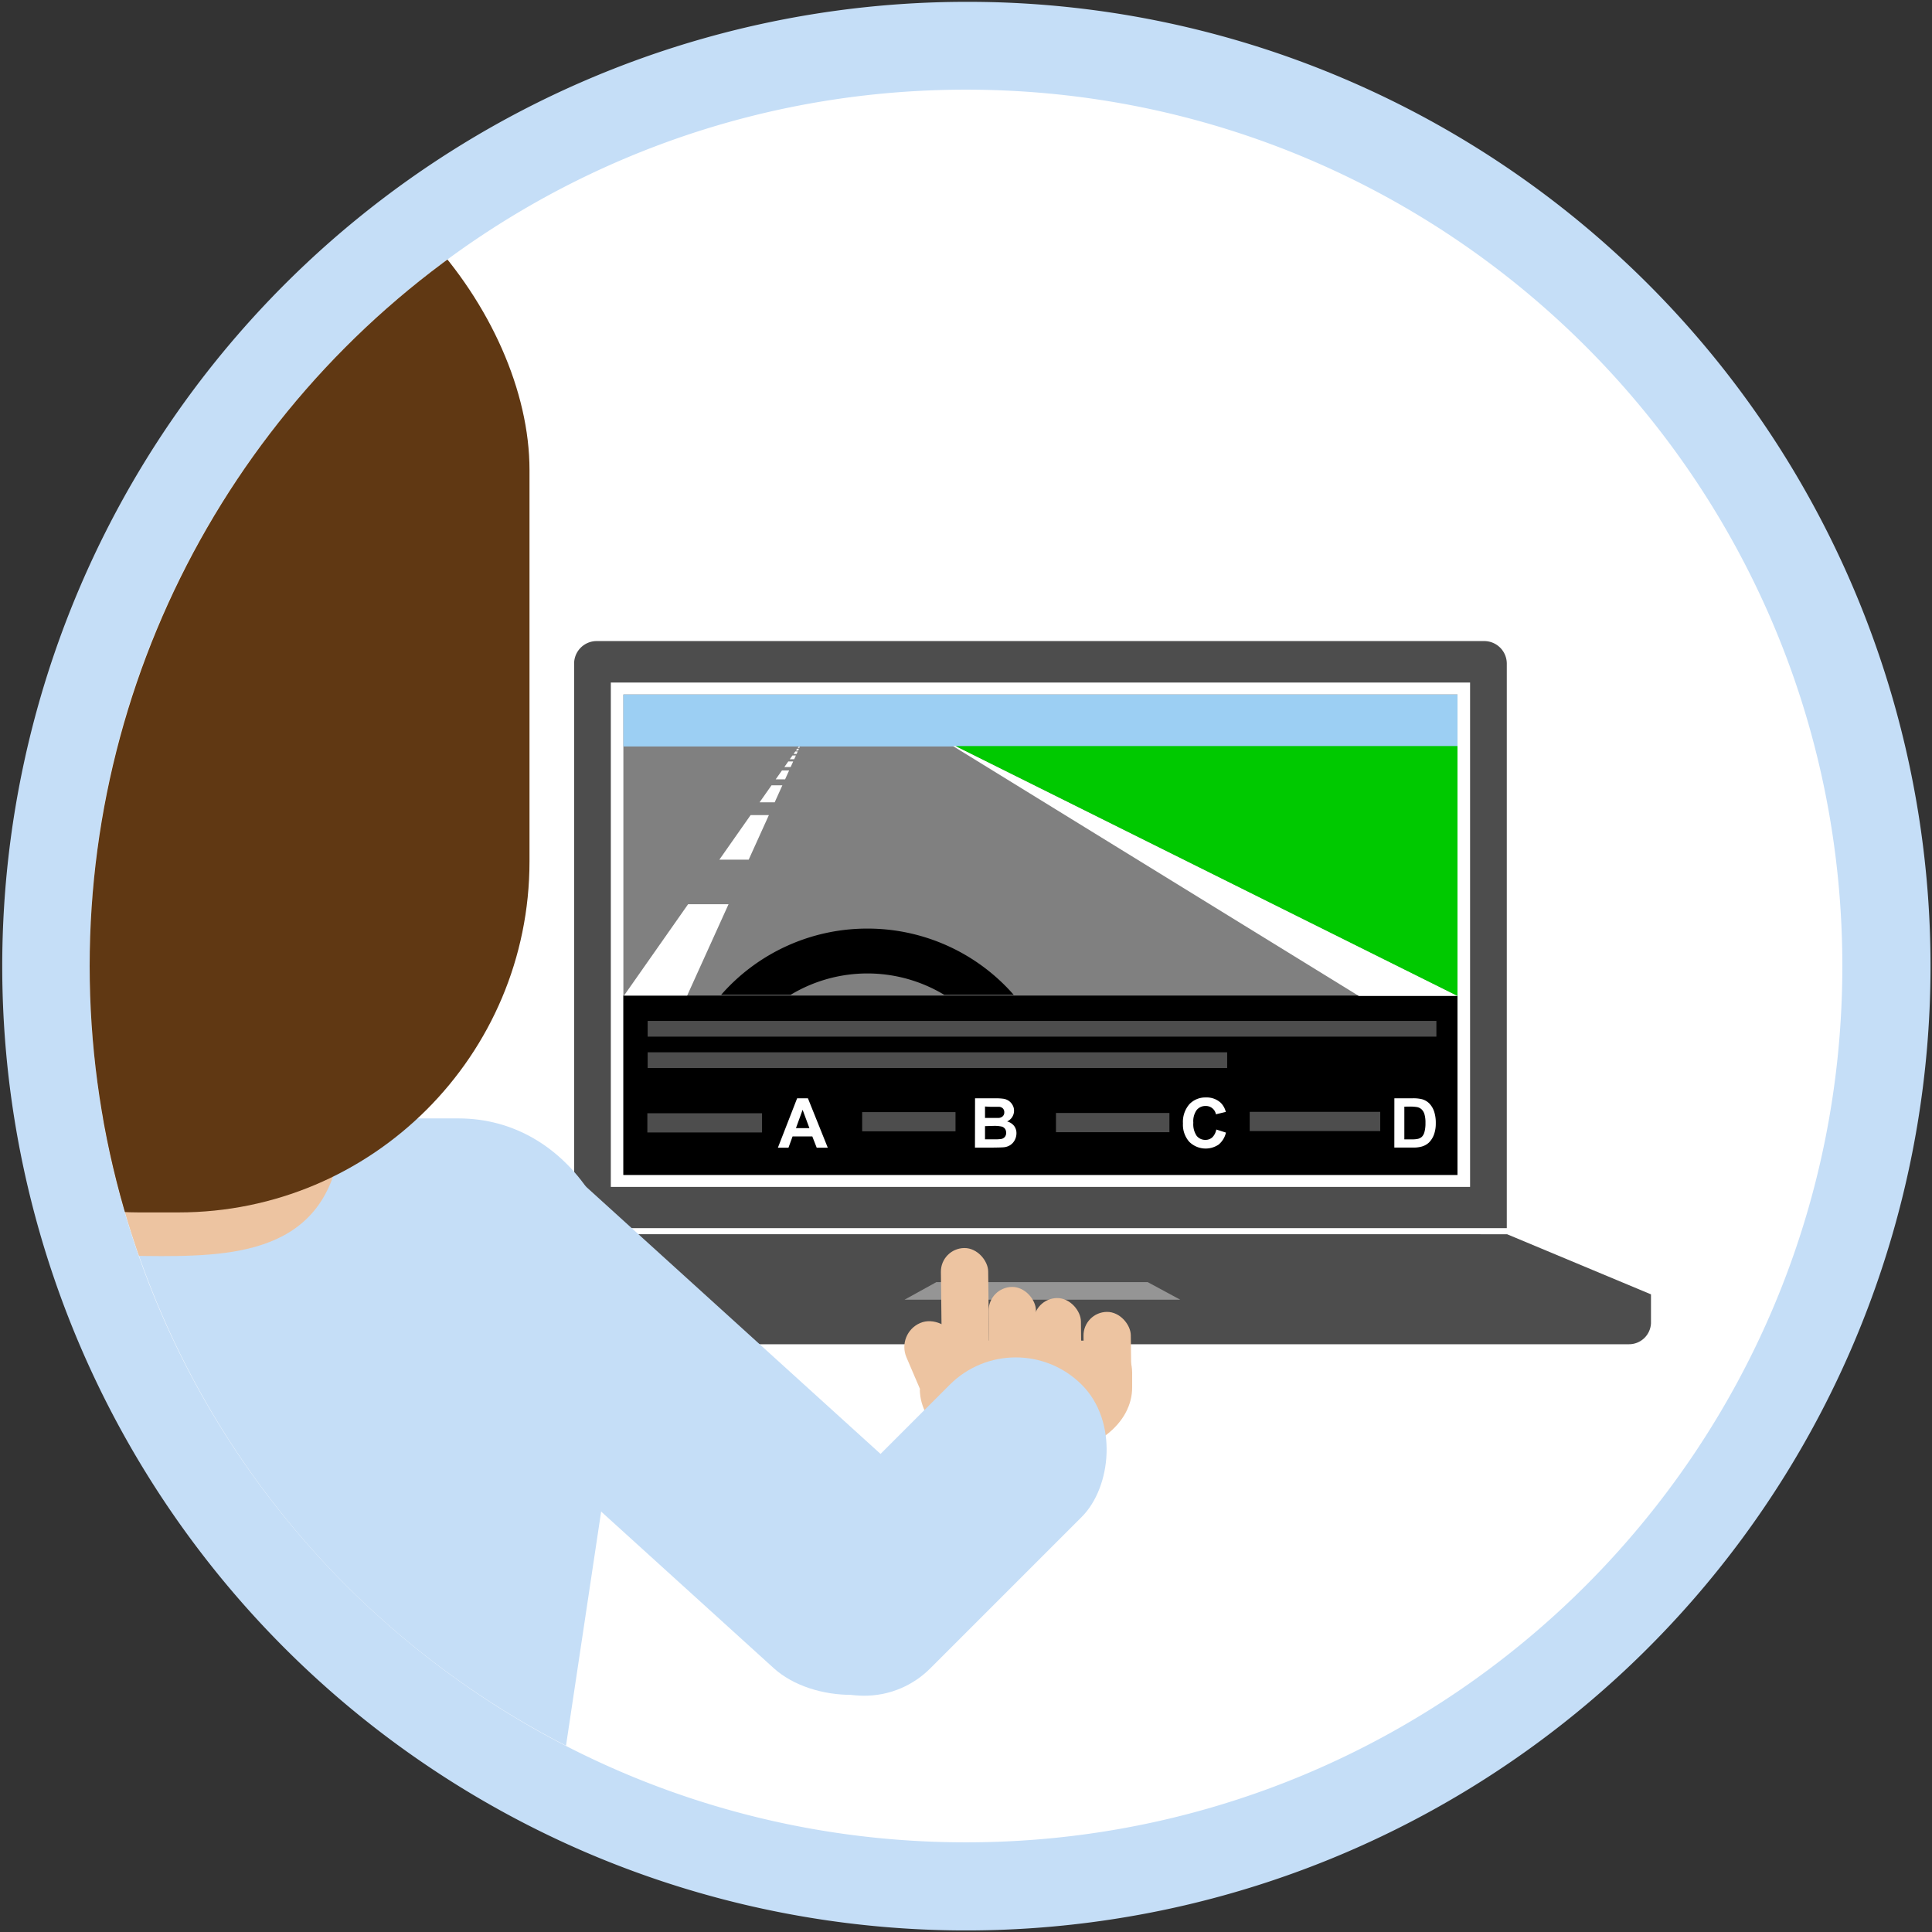 <svg xmlns="http://www.w3.org/2000/svg" xmlns:xlink="http://www.w3.org/1999/xlink" viewBox="0 0 440 440"><rect x="0" y="0" width="440" height="440" fill="#333333" stroke="none"/><defs><style>.cls-1{fill:none;}.cls-2{fill:#fff;}.cls-3{fill:#c5def7;}.cls-4{clip-path:url(#clip-path);}.cls-5{fill:#4d4d4d;}.cls-6{fill:gray;}.cls-7{fill:#9ccff3;}.cls-8{fill:#00c900;}.cls-9{fill:#959595;}.cls-10{fill:#edc4a1;}.cls-11{fill:#603813;}</style><clipPath id="clip-path"><circle class="cls-1" cx="220" cy="220" r="199.58"/></clipPath></defs><title>IP 4</title><g id="Calque_3" data-name="Calque 3"><path class="cls-2" d="M220,429.58c-115.56,0-209.58-94-209.58-209.58S104.44,10.42,220,10.42s209.58,94,209.58,209.58S335.56,429.58,220,429.58Z"/><path class="cls-3" d="M220,20.42c110.23,0,199.58,89.36,199.58,199.58S330.23,419.58,220,419.58,20.42,330.23,20.42,220,109.77,20.42,220,20.42m0-20a219.64,219.64,0,0,0-85.48,421.9,219.63,219.63,0,0,0,171-404.64A218.23,218.23,0,0,0,220,.42Z"/><g class="cls-4"><rect class="cls-2" x="139.11" y="155.44" width="195.69" height="114.87"/><path class="cls-1" d="M213.85,282.77a4.76,4.76,0,0,0-.09.87,4.83,4.83,0,0,0,4.82,4.82h37.66a4.83,4.83,0,0,0,4.82-4.82,4.77,4.77,0,0,0-.09-.87Z"/><path class="cls-5" d="M343.16,151.07A5.14,5.14,0,0,0,338,146H135.87a5.14,5.14,0,0,0-5.12,5.12V279.7H343.16ZM334.8,270.31H139.11V155.44H334.8Z"/><path class="cls-5" d="M130.75,281.08,98.91,294.78v6.56h0a5,5,0,0,0,5,4.8H371a5,5,0,0,0,5-4.8h0v-6.56l-32.77-13.69Z"/><rect class="cls-6" x="141.97" y="158.17" width="189.96" height="109.41"/><rect class="cls-7" x="141.97" y="158.19" width="189.96" height="11.81"/><rect x="141.97" y="226.73" width="189.96" height="40.85"/><rect class="cls-5" x="147.5" y="232.51" width="179.63" height="3.58"/><rect class="cls-5" x="147.5" y="239.65" width="131.98" height="3.58"/><rect class="cls-5" x="147.43" y="253.54" width="26.12" height="4.37"/><path class="cls-2" d="M188.52,261.38H186l-1-2.56h-4.5l-.93,2.56h-2.41l4.38-11.25H184Zm-4.18-4.45-1.55-4.18-1.52,4.18Z"/><rect class="cls-5" x="196.35" y="253.28" width="21.26" height="4.37"/><path class="cls-2" d="M222.06,250.13h4.5a13,13,0,0,1,2,.11,2.93,2.93,0,0,1,1.17.46,2.89,2.89,0,0,1,.86.94,2.55,2.55,0,0,1,.35,1.32,2.67,2.67,0,0,1-1.58,2.44,3,3,0,0,1,1.58,1,2.71,2.71,0,0,1,.55,1.7,3.34,3.34,0,0,1-.36,1.49,3,3,0,0,1-1,1.16,3.22,3.22,0,0,1-1.52.53q-.57.06-2.74.08h-3.83Zm2.27,1.87v2.6h1.49q1.33,0,1.65,0a1.5,1.5,0,0,0,.92-.4,1.19,1.19,0,0,0,.33-.88,1.23,1.23,0,0,0-.29-.85,1.3,1.3,0,0,0-.86-.4q-.34,0-1.94,0Zm0,4.47v3h2.1a10.29,10.29,0,0,0,1.56-.07,1.41,1.41,0,0,0,.83-.45,1.38,1.38,0,0,0,.32-1,1.47,1.47,0,0,0-.25-.86,1.39,1.39,0,0,0-.71-.51,7.72,7.72,0,0,0-2-.16Z"/><rect class="cls-5" x="240.49" y="253.48" width="25.84" height="4.37"/><path class="cls-2" d="M277,257.24l2.2.7a4.94,4.94,0,0,1-1.68,2.74,5.3,5.3,0,0,1-6.67-.64,5.86,5.86,0,0,1-1.44-4.19,6.15,6.15,0,0,1,1.45-4.36,5,5,0,0,1,3.81-1.55,4.68,4.68,0,0,1,3.35,1.22,4.44,4.44,0,0,1,1.15,2.07l-2.25.54a2.32,2.32,0,0,0-2.37-1.89,2.56,2.56,0,0,0-2,.9,4.4,4.4,0,0,0-.78,2.91,4.72,4.72,0,0,0,.77,3,2.49,2.49,0,0,0,2,.91,2.28,2.28,0,0,0,1.56-.58A3.34,3.34,0,0,0,277,257.24Z"/><rect class="cls-5" x="284.61" y="253.22" width="29.73" height="4.37"/><path class="cls-2" d="M317.56,250.13h4.15a8.11,8.11,0,0,1,2.14.21,3.77,3.77,0,0,1,1.7,1,4.92,4.92,0,0,1,1.07,1.82,8.3,8.3,0,0,1,.37,2.66,7.39,7.39,0,0,1-.35,2.39,5,5,0,0,1-1.21,2,4,4,0,0,1-1.6.9,6.87,6.87,0,0,1-2,.24h-4.28Zm2.27,1.9v7.45h1.7a6.19,6.19,0,0,0,1.37-.11,2.1,2.1,0,0,0,.92-.47,2.38,2.38,0,0,0,.59-1.09,7.34,7.34,0,0,0,.23-2.06,6.72,6.72,0,0,0-.23-2,2.57,2.57,0,0,0-.64-1.09,2.16,2.16,0,0,0-1.05-.53,10.3,10.3,0,0,0-1.87-.11Z"/><path d="M197.54,211.48a44.21,44.21,0,0,0-33.31,15.09h15.82a33.86,33.86,0,0,1,35,0h15.82A44.21,44.21,0,0,0,197.54,211.48Z"/><polygon class="cls-2" points="181.78 170.92 181.95 170.52 181.55 170.52 181.27 170.92 181.78 170.92"/><polygon class="cls-2" points="181.42 171.71 181.67 171.14 181.12 171.14 180.72 171.71 181.42 171.71"/><polygon class="cls-2" points="182.05 170.32 182.16 170.07 181.87 170.07 181.69 170.32 182.05 170.32"/><polygon class="cls-2" points="180.87 172.91 181.26 172.06 180.47 172.06 179.87 172.91 180.87 172.91"/><polygon class="cls-2" points="170.51 195.78 175.11 185.63 170.95 185.63 163.83 195.78 170.51 195.78"/><polygon class="cls-2" points="180.07 174.68 180.64 173.42 179.52 173.42 178.64 174.68 180.07 174.68"/><polygon class="cls-2" points="156.71 205.93 142.12 226.73 156.5 226.73 165.92 205.93 156.71 205.93"/><polygon class="cls-2" points="176.43 182.72 178.18 178.85 175.71 178.85 172.99 182.72 176.43 182.72"/><polygon class="cls-2" points="178.8 177.49 179.72 175.46 178.09 175.46 176.66 177.49 178.8 177.49"/><polygon class="cls-2" points="217.63 169.91 217.03 169.91 309.45 226.82 332.04 226.82 217.63 169.91"/><path class="cls-8" d="M331.93,226.82l-114.3-56.91h114.3Z"/><path class="cls-9" d="M213.24,292,206,296h62.8L261.39,292Z"/><rect class="cls-10" x="208.84" y="300.22" width="11.91" height="26.53" rx="5.95" ry="5.95" transform="translate(-105.99 109.76) rotate(-23.16)"/><rect class="cls-10" x="214.43" y="284.24" width="10.77" height="36.71" rx="5.38" ry="5.38" transform="translate(-3.57 2.62) rotate(-0.68)"/><rect class="cls-10" x="225.25" y="293.1" width="10.77" height="27.72" rx="5.38" ry="5.38" transform="translate(-3.62 2.75) rotate(-0.68)"/><rect class="cls-10" x="236.03" y="295.16" width="10.77" height="25.54" rx="5.38" ry="5.38" transform="matrix(1, -0.01, 0.01, 1, -3.63, 2.88)"/><rect class="cls-10" x="246.82" y="298.78" width="10.77" height="21.78" rx="5.38" ry="5.38" transform="translate(-3.65 3.01) rotate(-0.68)"/><path class="cls-10" d="M238.34,331.19l-9,.11c-10.83.13-19.76-6.56-19.86-14.86l5.16-1.11,0-10.09,23.43.17c10.83-.13,19.67-1.15,19.77,7.16l0,3.3C257.94,324.17,249.16,331.07,238.34,331.19Z"/><rect class="cls-3" x="192.8" y="301.99" width="42.54" height="91.35" rx="21.27" ry="21.27" transform="translate(308.54 -49.54) rotate(45)"/><path class="cls-3" d="M82.6,498.63H-9.07c-17.12,0-33-12.8-35.53-29.34L-68.4,310.71c-4.46-29.71,12.27-56,37.53-56H104.41c25.26,0,42,26.25,37.53,56l-23.8,158.58C115.65,485.83,99.72,498.63,82.6,498.63Z"/><path class="cls-10" d="M-4.46,254.75c.67,29.44,21.67,31.32,41.23,31.32S77.33,284.19,78,254.75Z"/><rect class="cls-11" x="-48.39" y="27.08" width="168.98" height="249.04" rx="79.94" ry="79.94"/><rect class="cls-3" x="126.57" y="241.59" width="52.48" height="163.3" rx="26.24" ry="26.24" transform="translate(-189.26 219.2) rotate(-47.78)"/></g></g></svg>